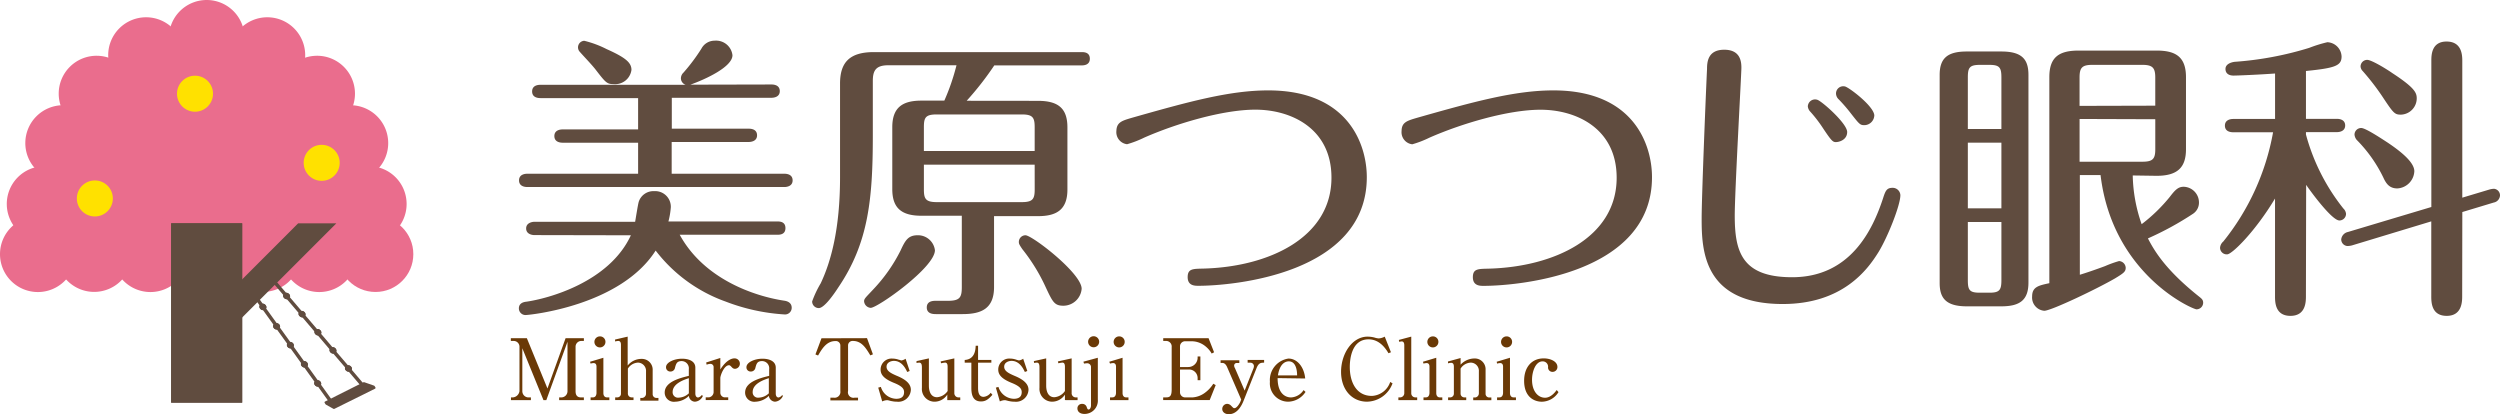 <svg xmlns="http://www.w3.org/2000/svg" width="362.147" height="60" viewBox="0 0 362.147 60"><path d="M77.417 34.054c-.337 0-1.2-.135-1.2-.963s.905-.963 1.2-.963h14.587c.087-.472.395-2.455.52-2.888a2.234 2.234 0 012.243-1.55 2.263 2.263 0 012.407 2.33 11.235 11.235 0 01-.347 2.06h15.751c.347 0 1.2 0 1.2.963s-.857.963-1.2.963H98.463c3.524 6.451 10.841 8.906 15.144 9.551.607.087 1.078.385 1.078 1.03a.963.963 0 01-1.03.963 28.585 28.585 0 01-8.521-1.858 22.144 22.144 0 01-10.157-7.394c-5.122 8.039-18.293 9.339-18.851 9.339a.963.963 0 01-.963-.963c0-.693.558-.905 1.03-.963 3.139-.433 12.044-2.8 15.193-9.628zm34.342-21.816c.433 0 1.2.125 1.2.963s-.818.963-1.2.963H97.317v4.477h11.149c.385 0 1.2.087 1.2.963s-.905.963-1.2.963H97.298v4.6h16.319c.433 0 1.2.125 1.2.963s-.818.963-1.2.963h-37.23c-.347 0-1.2-.087-1.2-.963s.857-.963 1.2-.963h16.049v-4.494H81.504c-.347 0-1.2-.087-1.2-.963s.857-.963 1.2-.963h10.932v-4.536H78.283c-.347 0-1.2-.077-1.2-.963s.857-.963 1.2-.963H99.32a1.011 1.011 0 01-.684-.963 1.165 1.165 0 01.385-.818 27.238 27.238 0 002.58-3.447 2.157 2.157 0 011.926-1.165 2.388 2.388 0 012.577 2.109c0 1.685-3.909 3.485-6.1 4.265zM84.647 5.912a14.768 14.768 0 013.225 1.2c2.8 1.252 3.6 1.983 3.6 3.013a2.378 2.378 0 01-2.58 2.06c-.963 0-1.155-.212-2.58-2.06-.6-.78-1.723-1.926-2.368-2.667a.951.951 0 01.7-1.55zm65.714 8.696c3.014 0 4.265 1.155 4.265 3.851v9c0 3-1.675 3.851-4.265 3.851h-6.364v10.272c0 3.139-1.849 3.918-4.564 3.918h-3.851c-.337 0-1.329 0-1.329-.963s.963-.963 1.329-.963h1.723c1.723 0 2.022-.472 2.022-1.983v-10.34h-5.854c-2.888 0-4.217-1.117-4.217-3.851v-8.973c0-2.888 1.512-3.851 4.217-3.851h3.322a31.584 31.584 0 001.762-5.122h-9.878c-1.81 0-2.243.77-2.243 2.282v7.9c0 9.252-.645 15.568-4.987 21.98-.558.867-2.022 3.013-2.84 3.013a.963.963 0 01-.963-.963 14.893 14.893 0 011.242-2.628c1.463-3.09 2.8-7.827 2.8-15.356v-13.58c0-3.139 1.463-4.554 4.9-4.554h30.073c.347 0 1.213 0 1.213.963s-.963.963-1.213.963h-12.63a44.02 44.02 0 01-4 5.122zm-14.928 21.64c0 2.494-8.309 8.347-9.3 8.347a1.03 1.03 0 01-.963-.963c0-.385.308-.607 1.377-1.762a23.232 23.232 0 003.914-5.593c.693-1.512 1.117-2.2 2.494-2.2a2.474 2.474 0 012.478 2.171zm-1.6-14.374h16.049v-3.447c0-1.377-.26-1.849-1.849-1.849h-12.35c-1.627 0-1.849.472-1.849 1.849zm16.049 1.983h-16.047v3.572c0 1.329.221 1.849 1.849 1.849h12.352c1.589 0 1.849-.472 1.849-1.849zm4.169 20.43c-1.29 0-1.55-.51-2.542-2.619a26.437 26.437 0 00-3.4-5.555c-.472-.684-.52-.818-.52-1.069a.963.963 0 01.963-.963c.963 0 8.135 5.507 8.135 7.75a2.667 2.667 0 01-2.634 2.456zm9.957-27.236c8.174-2.32 14.114-3.957 19.708-3.957 11.784 0 14.278 8.049 14.278 12.564 0 14.114-19.573 15.741-24.4 15.741-.51 0-1.55 0-1.55-1.252s.78-1.2 2.33-1.242c9.416-.26 18.5-4.477 18.5-13.171 0-7.144-5.854-9.849-11.024-9.849-4.727 0-11.486 2.022-16.088 4.044a14.888 14.888 0 01-2.494.963 1.762 1.762 0 01-1.55-1.926c.039-1.272.827-1.482 2.29-1.915zm41.313 0c8.174-2.32 14.114-3.957 19.708-3.957 11.784 0 14.278 8.049 14.278 12.564 0 14.114-19.573 15.751-24.4 15.751-.51 0-1.55 0-1.55-1.252s.78-1.2 2.33-1.242c9.416-.26 18.5-4.477 18.5-13.171 0-7.144-5.854-9.849-11.024-9.849-4.727 0-11.486 2.022-16.088 4.044a14.885 14.885 0 01-2.494.963 1.762 1.762 0 01-1.55-1.926c.009-1.282.829-1.492 2.29-1.925zm69.965 11.236c0 1.415-1.81 6.027-3.187 8.261-1.55 2.494-5.16 7.49-13.854 7.49-11.447 0-11.746-7.7-11.746-12.352 0-3.187.607-18.119.78-21.691 0-1.03.125-2.792 2.494-2.792s2.484 1.762 2.484 2.628-.963 17.985-.963 21.383c0 5.16.963 8.944 8.309 8.944 8.434 0 11.659-6.836 13.161-11.4.347-1.078.52-1.55 1.377-1.55a1.117 1.117 0 011.146 1.078zm-7.707-9.165c0 1.165-1.2 1.463-1.637 1.463s-.645-.173-1.926-2.108a19.365 19.365 0 00-1.762-2.282 1.28 1.28 0 01-.375-.789 1.049 1.049 0 011.338-.963c.593.115 4.362 3.427 4.362 4.679zm3.928-2.368a1.463 1.463 0 01-1.463 1.377c-.6 0-.732-.173-1.974-1.762a23.039 23.039 0 00-1.723-1.983 1.194 1.194 0 01-.385-.857 1.049 1.049 0 011.271-1.011c.524.066 4.279 2.887 4.279 4.235zm22.332 24.183c0 2.494-1.2 3.437-3.918 3.437h-5.035c-3.187 0-3.909-1.377-3.909-3.4V10.86c0-2.368 1.069-3.4 3.909-3.4h5.035c3.052 0 3.918 1.2 3.918 3.4zm-3.918-22.25v-7.48c0-1.463-.3-1.81-1.762-1.81h-1.338c-1.5 0-1.762.385-1.762 1.81v7.481zm-4.862 1.983v9.512h4.862v-9.511zm0 11.486v8.434c0 1.463.26 1.81 1.762 1.81h1.338c1.463 0 1.762-.347 1.762-1.81v-8.433zm23.887-6.739a22.431 22.431 0 001.29 7.057 23.828 23.828 0 004.082-3.957c.818-1.078 1.252-1.463 2.022-1.463a2.282 2.282 0 012.2 2.32 1.926 1.926 0 01-.857 1.589 44.458 44.458 0 01-6.537 3.572c.963 1.858 2.58 4.564 7.308 8.347.433.347.693.52.693.963a.963.963 0 01-.963.963c-.558 0-12.179-5.035-13.9-19.448h-3v14.441c.857-.26 2.147-.693 3.649-1.252a16.178 16.178 0 012.031-.732 1.02 1.02 0 01.963.963c0 .558-.26.77-1.55 1.55-2.58 1.5-9.252 4.689-10.244 4.689a1.926 1.926 0 01-1.762-2.07c0-1.377.905-1.589 2.494-1.926V11.178c0-2.715 1.2-3.851 4.217-3.851h11.322c2.705 0 4.255.857 4.255 3.851v10.439c0 2.667-1.252 3.851-4.255 3.851zm3.264-10.109v-4.063c0-1.377-.347-1.849-1.849-1.849h-7.269c-1.512 0-1.849.433-1.849 1.849v4.092zm-10.964 1.926v6.191h9.117c1.5 0 1.849-.424 1.849-1.8v-4.353zm32.788 25.633c0 .818 0 2.888-2.243 2.888s-2.234-2.031-2.234-2.888V28.758c-2.888 4.814-6.239 8.087-6.932 8.087a.963.963 0 01-1.03-.963 1.329 1.329 0 01.472-.9 35.112 35.112 0 007.208-15.823h-5.777c-.433 0-1.2-.125-1.2-.963s.809-.963 1.2-.963h6.065v-6.585c-2.243.164-5.42.3-6.027.3s-1.155-.26-1.155-.963.809-.963 1.329-1.03a47.842 47.842 0 0010.8-2.022 19.652 19.652 0 012.628-.818 2.157 2.157 0 012.06 2.06c0 1.338-.9 1.685-5.16 2.108v6.932h4.467c.433 0 1.213.125 1.213.963s-.818.963-1.213.963h-4.467v.347a29.508 29.508 0 005.42 10.716 1.214 1.214 0 01.385.77.963.963 0 01-.963.963c-1.069 0-4.082-4.082-4.814-5.16zm22.635 0c0 .78 0 2.888-2.243 2.888s-2.234-2.031-2.234-2.888v-10.8l-11.5 3.485a2.888 2.888 0 01-.645.087.963.963 0 01-.9-.963 1.232 1.232 0 01.963-1.069l12.092-3.62V8.809c0-.77 0-2.792 2.2-2.792s2.282 1.926 2.282 2.792v19.824l4-1.2a3.061 3.061 0 01.607-.087.963.963 0 01.857.963 1.107 1.107 0 01-.905 1.03l-4.554 1.377zm-10.716-22.158c1.415.963 3.784 2.667 3.784 4.092a2.609 2.609 0 01-2.455 2.494c-1.078 0-1.589-.6-2.022-1.55a20.221 20.221 0 00-3.851-5.459 1.367 1.367 0 01-.337-.78.963.963 0 01.963-.963c.64-.029 3.312 1.781 3.918 2.166zm.6-10.119c3.225 2.108 3.533 2.84 3.533 3.649a2.368 2.368 0 01-2.282 2.368c-.905 0-1.078-.173-2.667-2.58a34.951 34.951 0 00-2.888-3.745 1.021 1.021 0 01-.3-.645.963.963 0 01.963-.963c.625-.007 2.863 1.367 3.638 1.916z" fill="#604c3f"/><path d="M79.14 57.959h-.414l-3.062-7.51v6.22a.9.9 0 00.963.9h.279v.395h-2.888v-.395h.27a1.059 1.059 0 00.963-.9v-6.48a.838.838 0 00-.857-.8h-.395v-.4h2.32l2.985 7.288 2.628-7.288h2.648v.4h-.395a.838.838 0 00-.809.8v6.479c0 .607.27.9.789.9h.414v.395h-3.581v-.395h.351a.9.9 0 00.857-.9v-7.162zm6.335-5.555l1.93-.578v5.132c0 .318.164.607.51.607h.356v.395h-2.719v-.395h.337c.4 0 .52-.375.52-.655v-3.784c0-.318-.116-.53-.433-.53a1.637 1.637 0 00-.424.077zm2.23-2.888a.8.8 0 11-.8-.789.789.789 0 01.8.828zm3.219-.752v4.188a2.551 2.551 0 012.031-.963 1.56 1.56 0 011.589 1.656v3.469a.539.539 0 00.52.53h.318v.395h-2.628v-.395h.279a.616.616 0 00.549-.616v-3.2a1.2 1.2 0 00-1.146-1.3 1.829 1.829 0 00-1.483.866v3.61a.549.549 0 00.5.558h.318v.395h-2.657v-.393h.337a.53.53 0 00.5-.568v-7.009c0-.183 0-.6-.4-.6a2.888 2.888 0 00-.452.077v-.279zm10.899 8.579a1.348 1.348 0 01-1.155.847.905.905 0 01-.876-.847 2.888 2.888 0 01-1.983.847 1.329 1.329 0 01-1.522-1.319c0-1.54 2.118-2.089 3.495-2.426v-.963a1.049 1.049 0 00-1.04-1.175c-.693 0-.809.385-.963.963a.645.645 0 01-.664.549.607.607 0 01-.635-.635c0-.693 1.184-1.223 2.32-1.223.809 0 1.926.26 1.926 1.3v3.736c0 .52.3.587.395.587a.838.838 0 00.53-.356zm-2.036-2.561c-.578.193-2.349.741-2.349 1.993a.78.78 0 00.886.828 2.263 2.263 0 001.463-.626zm2.507-2.272l2.051-.655v1.666c.963-1.512 1.791-1.608 2.06-1.608a.761.761 0 01.77.751.741.741 0 01-.693.761c-.279 0-.395-.144-.558-.318s-.231-.2-.318-.2c-.722 0-1.261 1.5-1.261 1.849v2.139a.674.674 0 00.587.664h.558v.395h-3.263v-.395h.481a.8.8 0 00.664-.712v-3.63a.462.462 0 00-.472-.51 1.569 1.569 0 00-.539.125zm11.12 4.833a1.358 1.358 0 01-1.155.847.963.963 0 01-.886-.847 2.888 2.888 0 01-1.926.847 1.329 1.329 0 01-1.511-1.319c0-1.54 2.108-2.089 3.485-2.426v-.963a1.04 1.04 0 00-1.03-1.175c-.7 0-.809.385-.963.963a.655.655 0 01-.664.549.6.6 0 01-.635-.635c0-.693 1.175-1.223 2.32-1.223.809 0 1.926.26 1.926 1.3v3.736c0 .52.3.587.395.587a.838.838 0 00.53-.356zm-2.041-2.561c-.578.193-2.34.741-2.34 1.993a.77.77 0 00.876.828 2.234 2.234 0 001.463-.626zm14.221-5.796l.857 2.34-.376.154c-.616-1.021-1.242-2.089-2.513-2.089a.645.645 0 00-.712.655v6.595a.8.8 0 00.963.963h.481v.395h-4.005v-.393h.481a.841.841 0 00.963-.963v-6.579a.645.645 0 00-.732-.655c-1.252 0-1.926 1.1-2.494 2.089l-.385-.154.876-2.34zm6.181 4.756l-.356.144c-.183-.375-.722-1.608-1.926-1.608-.414 0-1.069.212-1.069.847s.674.963 1.5 1.319c1.107.453 2.022 1.069 2.022 2.012a1.81 1.81 0 01-2.022 1.733 3.224 3.224 0 01-.722-.077c-.106 0-.558-.144-.655-.144a1.791 1.791 0 00-.751.183l-.578-2 .385-.106a2.378 2.378 0 002.224 1.723c.587 0 1.136-.193 1.136-.963 0-.414-.173-.828-1.473-1.348-1.6-.645-1.926-1.29-1.926-1.926a1.589 1.589 0 011.685-1.589 2.888 2.888 0 01.963.173c.087 0 .3.1.356.1a1.463 1.463 0 00.616-.25zm5.449 4.217v-.8a2.2 2.2 0 01-1.81 1.03 1.839 1.839 0 01-1.868-2v-2.947c0-.433-.077-.712-.395-.712a1.7 1.7 0 00-.385.058v-.279l1.791-.395v3.928c0 1.03.395 1.7 1.184 1.7a2.031 2.031 0 001.531-.9v-3.516c0-.375-.1-.6-.375-.6a4.458 4.458 0 00-.578.1l-.058-.27 1.983-.443v5a.616.616 0 00.558.655h.3v.395zm4.457-1.762c0 .52.077 1.29.8 1.29a1.454 1.454 0 001.03-.587l.25.289c-.664.77-1.088.963-1.666.963-1.319 0-1.386-1.271-1.386-2.012v-3.6h-.963v-.397c1.5-.087 1.569-1.531 1.589-2.06h.347v2.06h1.924v.395h-1.926zm7.135-2.455l-.356.144c-.183-.375-.722-1.608-1.926-1.608-.414 0-1.069.212-1.069.847s.674.963 1.5 1.319c1.1.453 2.022 1.069 2.022 2.012a1.81 1.81 0 01-2.022 1.733 3.3 3.3 0 01-.732-.077c-.1 0-.549-.144-.645-.144a1.762 1.762 0 00-.751.183l-.578-2 .375-.106a2.4 2.4 0 002.224 1.723c.587 0 1.146-.193 1.146-.963 0-.414-.173-.828-1.473-1.348-1.6-.645-1.926-1.29-1.926-1.926a1.589 1.589 0 011.685-1.589 2.888 2.888 0 01.963.173 3.348 3.348 0 00.356.1 1.444 1.444 0 00.607-.25zm5.449 4.217v-.8a2.224 2.224 0 01-1.82 1.03 1.848 1.848 0 01-1.868-2v-2.947c0-.433-.067-.712-.385-.712a1.637 1.637 0 00-.385.058l-.048-.279 1.791-.395v3.928c0 1.03.395 1.7 1.184 1.7a2.051 2.051 0 001.531-.9v-3.516c0-.375-.1-.6-.375-.6a4.459 4.459 0 00-.578.1l-.067-.27 1.993-.443v5a.607.607 0 00.549.655h.308v.395zm2.676-5.565l2.089-.568v6.056a1.926 1.926 0 01-1.926 2.08c-.712 0-1.03-.375-1.03-.789a.636.636 0 01.674-.664.645.645 0 01.655.414c.106.3.144.4.3.4s.337-.241.337-.6v-5.501a.549.549 0 00-.578-.6 4.24 4.24 0 00-.433.048zm2.282-2.888a.8.8 0 11-.8-.8.8.8 0 01.8.8zm1.464 2.898l1.926-.578v5.132c0 .318.164.607.5.607h.356v.395h-2.672v-.395h.347c.4 0 .52-.375.52-.655v-3.784c0-.318-.116-.53-.433-.53a1.714 1.714 0 00-.433.077zm2.234-2.888a.8.8 0 11-.8-.789.789.789 0 01.8.828zm12.313 8.443h-6.739v-.395h.481c.558 0 .751-.308.751-1.146v-6.142a.8.8 0 00-.828-.886h-.395v-.4h6.566l.8 2.041-.347.183a3.649 3.649 0 00-.8-.963 3.2 3.2 0 00-2.118-.818h-.9a.741.741 0 00-.77.77v2.965h1.184a1.358 1.358 0 001.367-1.271v-.26h.4v3.437h-.4v-.347a1.242 1.242 0 00-1.175-1.2h-1.377v3.331a.751.751 0 00.77.712h1.03a3.4 3.4 0 001.743-.626 4.709 4.709 0 001.281-1.358l.347.2zm5.065-1.375l1.242-3.139a1.137 1.137 0 00.1-.414.5.5 0 00-.51-.491h-.4v-.396h2.388v.395c-.453 0-.8 0-1.126.857l-1.858 4.679c-.462 1.165-1.184 1.926-2.118 1.926-.645 0-.963-.385-.963-.751a.741.741 0 01.712-.751.838.838 0 01.578.279c.308.308.327.347.472.347.366 0 .77-.722.847-.9l.135-.347-2.051-4.727c-.135-.3-.347-.578-.684-.578h-.25v-.389h2.715v.395h-.385a.376.376 0 00-.366.4.848.848 0 00.125.366zm4.774-1.811c0 2.628 1.531 2.8 1.926 2.8a2.311 2.311 0 001.839-1.069l.279.27a3.071 3.071 0 01-2.532 1.415 2.657 2.657 0 01-2.628-2.888 3.148 3.148 0 012.686-3.36c1.271 0 2.272 1.213 2.426 2.888zm2.824-.395c0-.424-.058-2.031-1.2-2.031-.183 0-1.261 0-1.579 2.031zm13.236-3.207c-.963-1.656-2.051-2.012-2.888-2.012-2.59 0-2.715 3.2-2.715 4.015 0 2.2.963 4.178 3.187 4.178a2.946 2.946 0 002.667-2.022l.337.2a4.015 4.015 0 01-3.7 2.657c-2.166 0-3.755-1.723-3.755-4.323s1.589-5.1 3.851-5.1a4.13 4.13 0 01.963.125 2.889 2.889 0 00.635.135 2.1 2.1 0 00.876-.26l.9 2.263zm1.501-1.926l1.8-.481v8.222a.587.587 0 00.558.578h.3v.395h-2.725v-.395h.289a.616.616 0 00.568-.587v-6.913c0-.164 0-.607-.375-.607a1.7 1.7 0 00-.356.067zm3.496 3.159l1.926-.578v5.132c0 .318.164.607.5.607h.375v.395h-2.725v-.395h.347c.4 0 .52-.375.52-.655v-3.784c0-.318-.115-.53-.433-.53a1.715 1.715 0 00-.433.077zm2.234-2.888a.8.8 0 11-.8-.789.789.789 0 01.8.828zm3.215 2.349v.963a2.743 2.743 0 012.012-.9 1.56 1.56 0 011.608 1.656v3.466a.529.529 0 00.52.53h.318v.395h-2.628v-.395h.279a.607.607 0 00.539-.616v-3.135a1.194 1.194 0 00-1.165-1.3 1.829 1.829 0 00-1.483.866v3.61a.539.539 0 00.5.558h.318v.395h-2.628v-.393h.337a.539.539 0 00.5-.568v-3.852c0-.173 0-.587-.4-.587a1.925 1.925 0 00-.453.077v-.27zm5.228.539l1.926-.578v5.132c0 .318.164.607.51.607h.356v.395h-2.734v-.395h.347c.4 0 .52-.375.52-.655v-3.784c0-.318-.116-.53-.433-.53a1.714 1.714 0 00-.433.077zm2.234-2.888a.8.8 0 11-.8-.789.79.79 0 01.8.828zm6.72 7.288a2.888 2.888 0 01-2.388 1.389c-1.184 0-2.59-.722-2.59-3.033 0-1.993 1.126-3.245 2.84-3.245.963 0 1.983.433 1.983 1.242a.7.7 0 01-.693.712.635.635 0 01-.664-.655.775.775 0 00-.789-.867c-1.04 0-1.531 1.512-1.531 2.657 0 1.723.905 2.609 1.877 2.609.183 0 .9 0 1.694-1.117z" fill="#6a3906"/><path d="M9.165 36.816a22.548 22.548 0 1141.553 0z" fill="#ea6d8d"/><path d="M35.42 5.478A5.478 5.478 0 1129.942 0a5.478 5.478 0 015.478 5.478z" fill="#ea6d8d"/><path d="M26.65 7.991a5.488 5.488 0 11-5.459-5.488 5.488 5.488 0 015.459 5.488z" fill="#ea6d8d"/><path d="M19.481 13.556a5.488 5.488 0 11-5.483-5.478 5.488 5.488 0 015.483 5.478z" fill="#ea6d8d"/><path d="M14.644 20.719a5.488 5.488 0 11-5.476-5.478 5.488 5.488 0 015.476 5.478z" fill="#ea6d8d"/><path d="M11.938 29.499a5.478 5.478 0 11-5.478-5.43 5.478 5.478 0 015.478 5.43z" fill="#ea6d8d"/><path d="M10.976 36.817a5.488 5.488 0 11-5.488-5.488 5.488 5.488 0 015.488 5.488z" fill="#ea6d8d"/><path d="M19.12 36.817a5.478 5.478 0 11-1.6-3.88 5.478 5.478 0 011.6 3.88z" fill="#ea6d8d"/><path d="M27.28 36.817a5.488 5.488 0 11-5.488-5.488 5.488 5.488 0 015.488 5.488z" fill="#ea6d8d"/><path d="M35.42 36.817a5.478 5.478 0 11-1.6-3.88 5.478 5.478 0 011.6 3.88z" fill="#ea6d8d"/><path d="M43.575 36.817a5.478 5.478 0 11-1.6-3.88 5.488 5.488 0 011.6 3.88z" fill="#ea6d8d"/><path d="M51.734 36.817a5.488 5.488 0 11-5.488-5.488 5.488 5.488 0 015.488 5.488zM33.235 7.991a5.488 5.488 0 105.49-5.488 5.488 5.488 0 00-5.49 5.488z" fill="#ea6d8d"/><path d="M40.446 13.556a5.488 5.488 0 105.478-5.478 5.488 5.488 0 00-5.478 5.478z" fill="#ea6d8d"/><path d="M45.26 20.719a5.488 5.488 0 105.478-5.478 5.488 5.488 0 00-5.478 5.478z" fill="#ea6d8d"/><path d="M47.946 29.499a5.478 5.478 0 105.478-5.43 5.478 5.478 0 00-5.478 5.43z" fill="#ea6d8d"/><circle cx="5.478" cy="5.478" r="5.478" transform="translate(48.918 31.338)" fill="#ea6d8d"/><circle cx="2.609" cy="2.609" r="2.609" transform="translate(11.13 26.139)" fill="#ffe100"/><circle cx="2.609" cy="2.609" r="2.609" transform="translate(25.639 10.966)" fill="#ffe100"/><circle cx="2.609" cy="2.609" r="2.609" transform="translate(43.989 20.979)" fill="#ffe100"/><path fill="#604c3f" d="M24.791 32.349h10.292v25.976H24.791z"/><path d="M33.617 47.455l15.109-15.106H43.19L30.857 44.692z" fill="#604c3f"/><path fill="#604c3f" d="M24.791 32.349h10.292v25.976H24.791z"/><path d="M54.146 55.986l-1.435-.5-5.574 2.8.135.212 1.1.616 5.9-2.927z" fill="#604c3f" stroke="#604c3f" stroke-linecap="round" stroke-linejoin="round" stroke-width=".26"/><path fill="none" stroke="#604c3f" stroke-linecap="round" stroke-linejoin="round" stroke-width=".51" d="M36.094 41.688l1.983 2.773m.203-.087a.164.164 0 01-.058.279.279.279 0 01-.337-.106.173.173 0 01.058-.289.289.289 0 01.337.116zm-1.993-2.773a.173.173 0 01-.058.289.289.289 0 01-.337-.116.164.164 0 01.058-.279.279.279 0 01.337.106zm1.791 2.86l1.993 2.773m.199-.053c.077.116.058.241-.058.289a.318.318 0 01-.347-.106.183.183 0 01.067-.289.3.3 0 01.338.106z"/><path d="M38.28 44.374a.164.164 0 01-.058.279.279.279 0 01-.337-.106.173.173 0 01.058-.289.289.289 0 01.337.116zm1.791 2.86l1.993 2.763m.202-.087c.077.116.058.241-.058.289a.308.308 0 01-.347-.106.183.183 0 01.058-.289.308.308 0 01.347.106zm-1.996-2.729c.077.116.058.241-.058.289a.318.318 0 01-.347-.106.183.183 0 01.067-.289.3.3 0 01.338.106zm1.794 2.816l1.993 2.773m.241-.087a.183.183 0 01-.058.289.3.3 0 01-.347-.116.173.173 0 01.058-.279.308.308 0 01.347.106z" fill="none" stroke="#604c3f" stroke-linecap="round" stroke-linejoin="round" stroke-width=".51"/><path d="M42.266 49.91c.077.116.058.241-.058.289a.308.308 0 01-.347-.106.183.183 0 01.058-.289.308.308 0 01.347.106zm1.79 2.86l1.993 2.773m.174-.087a.173.173 0 01-.058.279.289.289 0 01-.347-.106.183.183 0 01.058-.289.3.3 0 01.347.116zm-1.925-2.773a.183.183 0 01-.058.289.3.3 0 01-.347-.116.173.173 0 01.058-.279.308.308 0 01.347.106zm1.751 2.859l1.993 2.773m.203-.096a.183.183 0 01-.058.289.308.308 0 01-.347-.106.183.183 0 01.058-.289.308.308 0 01.347.106z" fill="none" stroke="#604c3f" stroke-linecap="round" stroke-linejoin="round" stroke-width=".51"/><path d="M46.223 55.456a.173.173 0 01-.058.279.289.289 0 01-.347-.106.183.183 0 01.058-.289.3.3 0 01.347.116zm-6.961-15.202l2.243 2.628m.183-.106a.173.173 0 010 .289.289.289 0 01-.347-.077.193.193 0 010-.3.289.289 0 01.347.088zm-2.204-2.624a.193.193 0 010 .3.289.289 0 01-.347-.087.173.173 0 010-.289.289.289 0 01.347.077zm2.021 2.73l2.234 2.619m.189-.106a.193.193 0 010 .3.289.289 0 01-.347-.087.173.173 0 010-.289.3.3 0 01.347.076z" fill="none" stroke="#604c3f" stroke-linecap="round" stroke-linejoin="round" stroke-width=".51"/><path d="M41.688 42.776a.173.173 0 010 .289.289.289 0 01-.347-.077.193.193 0 010-.3.289.289 0 01.347.088zm2.051 2.725l2.243 2.628m.241-.106a.183.183 0 010 .289.279.279 0 01-.347-.077.193.193 0 010-.3.308.308 0 01.347.088zm-2.295-2.628a.193.193 0 010 .3.289.289 0 01-.347-.087.173.173 0 010-.289.3.3 0 01.347.076zm2.054 2.734l2.234 2.628m.192-.111a.193.193 0 010 .3.3.3 0 01-.347-.077.193.193 0 010-.3.3.3 0 01.347.077z" fill="none" stroke="#604c3f" stroke-linecap="round" stroke-linejoin="round" stroke-width=".51"/><path d="M46.223 48.023a.183.183 0 010 .289.279.279 0 01-.347-.077.193.193 0 010-.3.308.308 0 01.347.088zm1.993 2.734l2.243 2.619m.192-.106a.193.193 0 010 .3.308.308 0 01-.356-.087.183.183 0 010-.289.3.3 0 01.356.076zm-2.243-2.624a.193.193 0 010 .3.3.3 0 01-.347-.077.193.193 0 010-.3.3.3 0 01.347.077zm2.051 2.73l2.234 2.628m.188-.105a.183.183 0 010 .289.3.3 0 01-.347-.077.193.193 0 010-.3.289.289 0 01.347.088z" fill="none" stroke="#604c3f" stroke-linecap="round" stroke-linejoin="round" stroke-width=".51"/><path d="M50.651 53.27a.193.193 0 010 .3.308.308 0 01-.356-.087.183.183 0 010-.289.3.3 0 01.356.076z" fill="none" stroke="#604c3f" stroke-linecap="round" stroke-linejoin="round" stroke-width=".51"/></svg>
